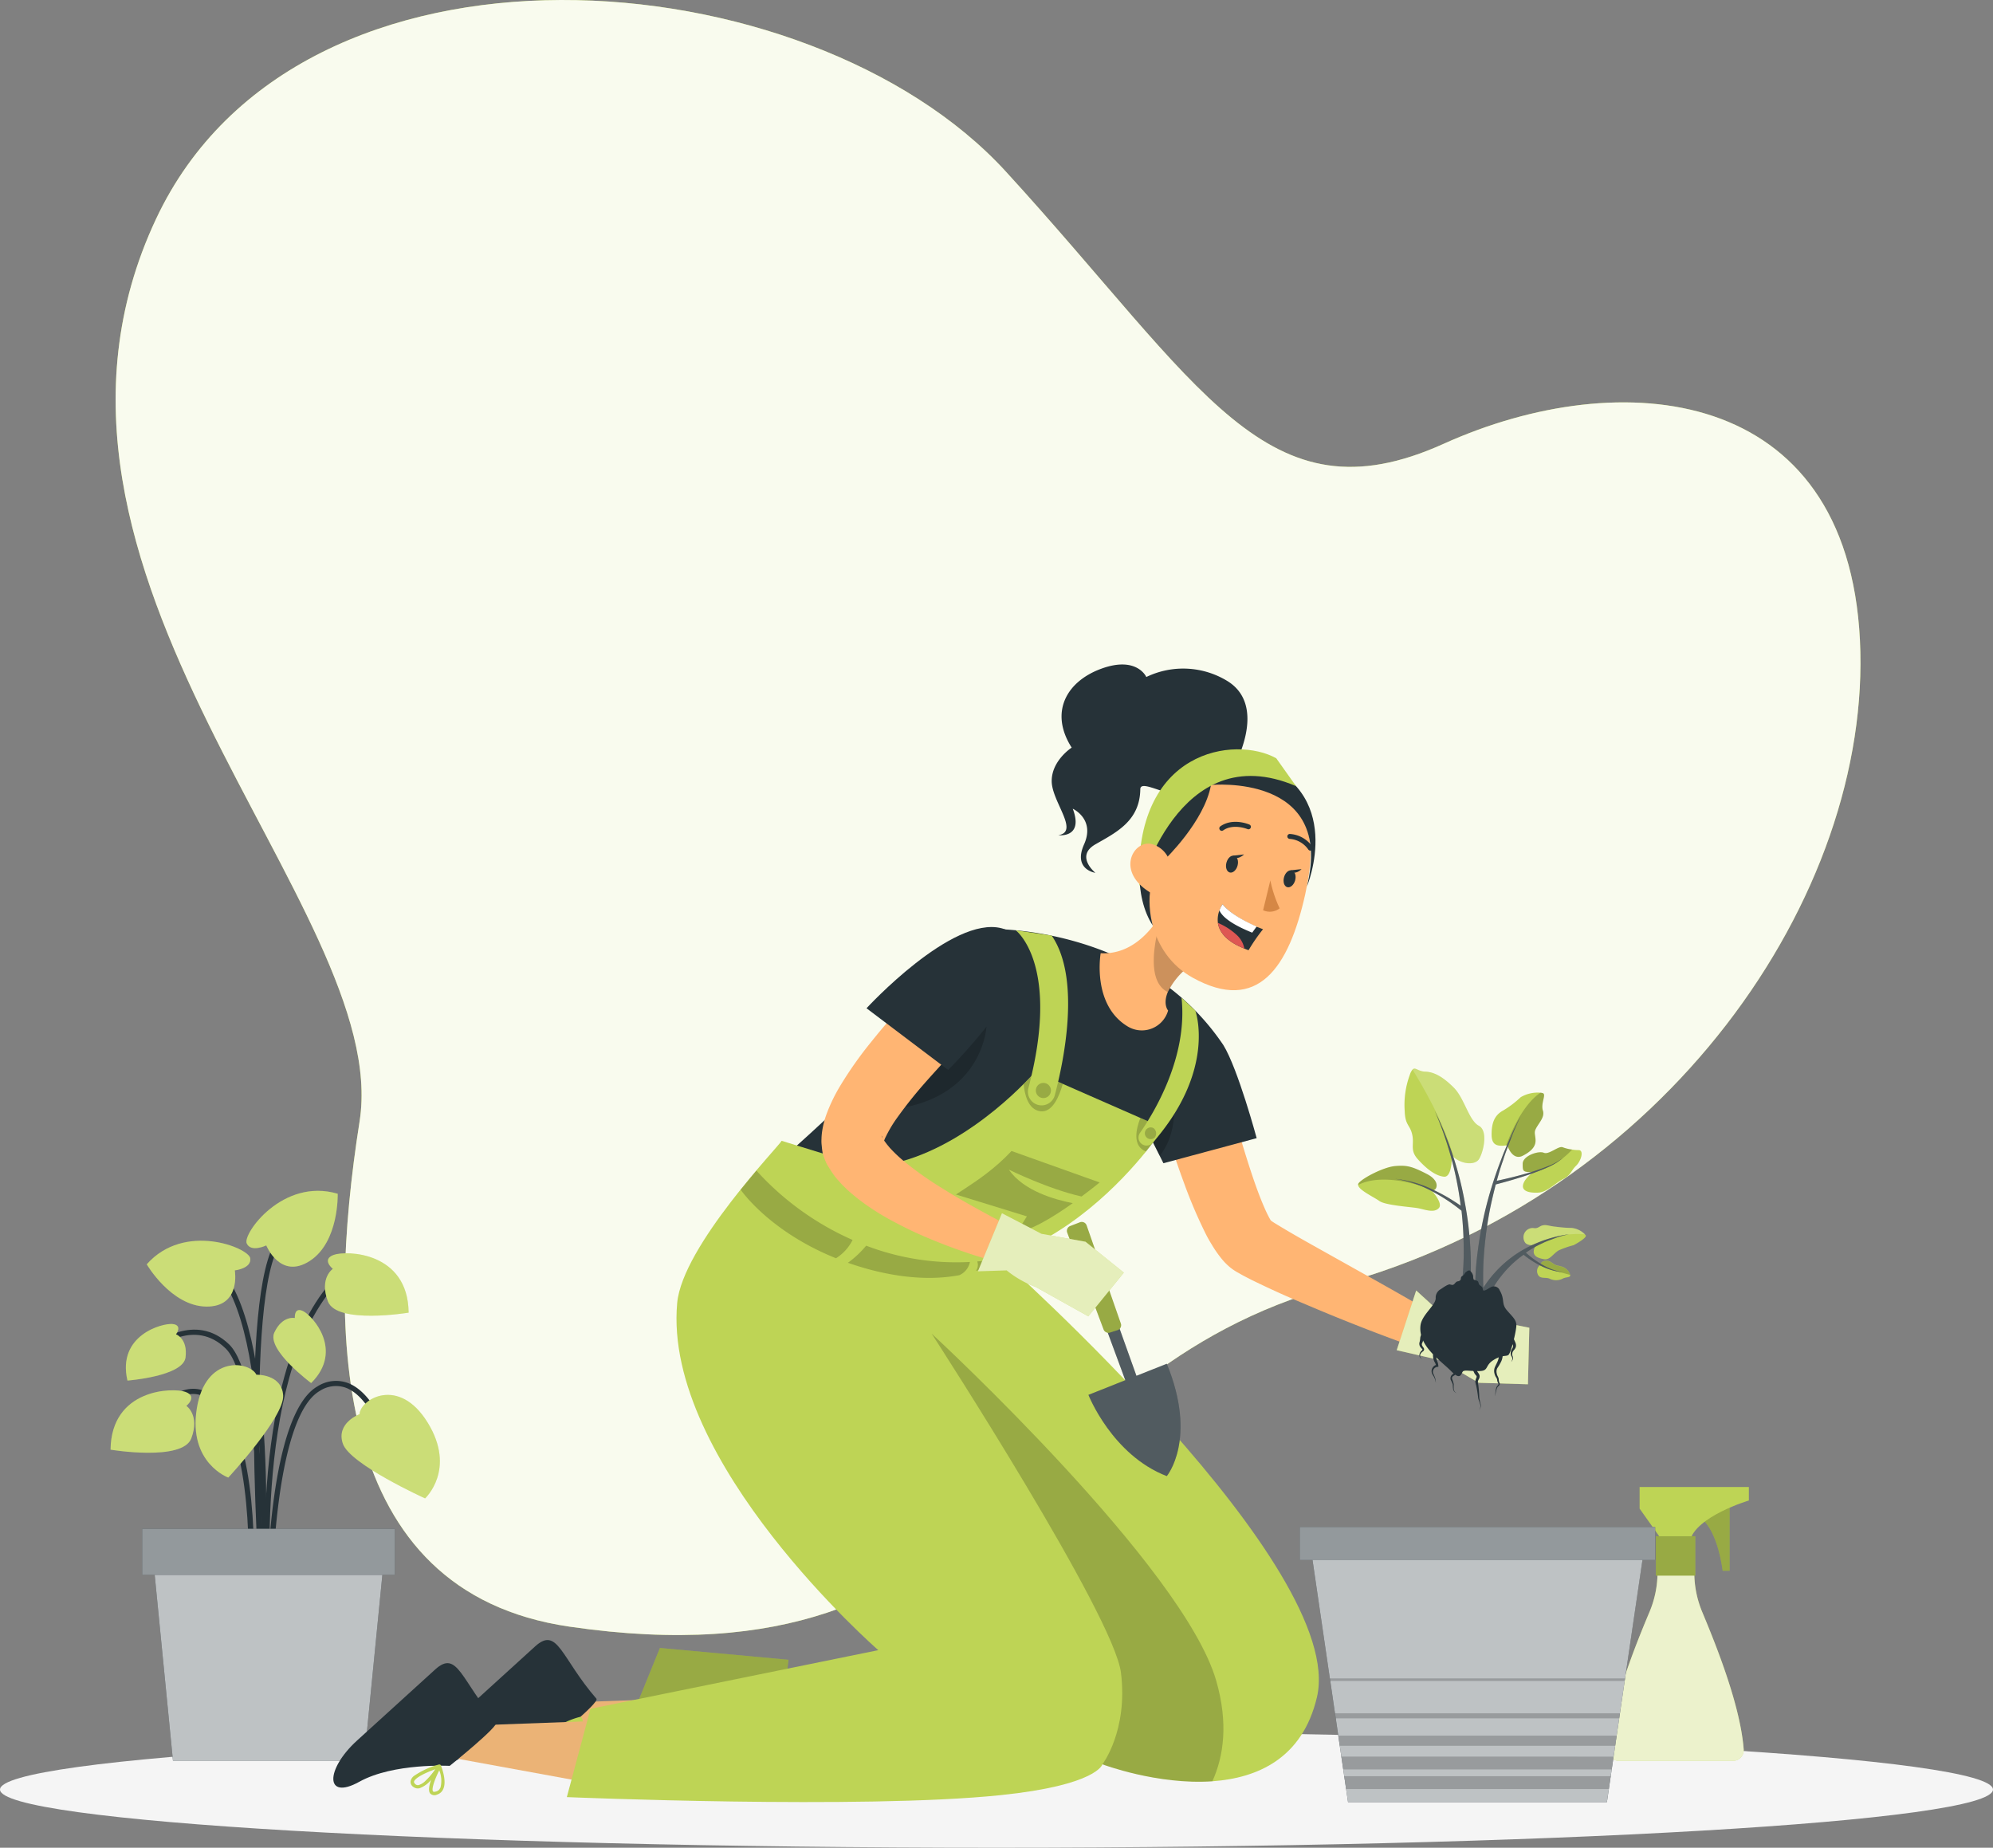 <svg id="Group_1066" data-name="Group 1066" xmlns="http://www.w3.org/2000/svg" xmlns:xlink="http://www.w3.org/1999/xlink" width="727.699" height="674.626" viewBox="0 0 727.699 674.626">
  <rect x="0" y="0" width="727.699" height="674.626" fill="#808080" stroke="none"/>
  <defs>
    <clipPath id="clip-path">
      <rect id="Rectangle_1320" data-name="Rectangle 1320" width="727.699" height="674.626" fill="none"/>
    </clipPath>
    <clipPath id="clip-path-3">
      <rect id="Rectangle_1272" data-name="Rectangle 1272" width="637.098" height="596.969" fill="none"/>
    </clipPath>
    <clipPath id="clip-path-4">
      <rect id="Rectangle_1273" data-name="Rectangle 1273" width="35.904" height="37.785" fill="none"/>
    </clipPath>
    <clipPath id="clip-path-5">
      <rect id="Rectangle_1274" data-name="Rectangle 1274" width="31.981" height="41.031" fill="none"/>
    </clipPath>
    <clipPath id="clip-path-6">
      <rect id="Rectangle_1275" data-name="Rectangle 1275" width="37.826" height="24.041" fill="none"/>
    </clipPath>
    <clipPath id="clip-path-7">
      <rect id="Rectangle_1276" data-name="Rectangle 1276" width="33.347" height="27.702" fill="none"/>
    </clipPath>
    <clipPath id="clip-path-8">
      <rect id="Rectangle_1277" data-name="Rectangle 1277" width="30.554" height="22.805" fill="none"/>
    </clipPath>
    <clipPath id="clip-path-9">
      <rect id="Rectangle_1278" data-name="Rectangle 1278" width="30.554" height="22.804" fill="none"/>
    </clipPath>
    <clipPath id="clip-path-10">
      <rect id="Rectangle_1279" data-name="Rectangle 1279" width="19.142" height="26.651" fill="none"/>
    </clipPath>
    <clipPath id="clip-path-11">
      <rect id="Rectangle_1280" data-name="Rectangle 1280" width="21.905" height="20.671" fill="none"/>
    </clipPath>
    <clipPath id="clip-path-12">
      <rect id="Rectangle_1281" data-name="Rectangle 1281" width="84.784" height="76.358" fill="none"/>
    </clipPath>
    <clipPath id="clip-path-13">
      <rect id="Rectangle_1284" data-name="Rectangle 1284" width="92.234" height="16.852" fill="none"/>
    </clipPath>
    <clipPath id="clip-path-14">
      <rect id="Rectangle_1285" data-name="Rectangle 1285" width="16.06" height="29.481" fill="none"/>
    </clipPath>
    <clipPath id="clip-path-15">
      <rect id="Rectangle_1286" data-name="Rectangle 1286" width="14.243" height="14.343" fill="none"/>
    </clipPath>
    <clipPath id="clip-path-16">
      <rect id="Rectangle_1287" data-name="Rectangle 1287" width="57.266" height="29.717" fill="none"/>
    </clipPath>
    <clipPath id="clip-path-17">
      <rect id="Rectangle_1288" data-name="Rectangle 1288" width="5.517" height="5.517" fill="none"/>
    </clipPath>
    <clipPath id="clip-path-18">
      <rect id="Rectangle_1289" data-name="Rectangle 1289" width="9.895" height="12.254" fill="none"/>
    </clipPath>
    <clipPath id="clip-path-19">
      <rect id="Rectangle_1290" data-name="Rectangle 1290" width="4.121" height="4.279" fill="none"/>
    </clipPath>
    <clipPath id="clip-path-20">
      <rect id="Rectangle_1291" data-name="Rectangle 1291" width="62.115" height="48.003" fill="none"/>
    </clipPath>
    <clipPath id="clip-path-21">
      <rect id="Rectangle_1292" data-name="Rectangle 1292" width="106.541" height="163.62" fill="none"/>
    </clipPath>
    <clipPath id="clip-path-22">
      <rect id="Rectangle_1293" data-name="Rectangle 1293" width="19.653" height="35.43" fill="none"/>
    </clipPath>
    <clipPath id="clip-path-23">
      <rect id="Rectangle_1294" data-name="Rectangle 1294" width="8.933" height="4.485" fill="none"/>
    </clipPath>
    <clipPath id="clip-path-24">
      <rect id="Rectangle_1295" data-name="Rectangle 1295" width="40.872" height="32.014" fill="none"/>
    </clipPath>
    <clipPath id="clip-path-25">
      <rect id="Rectangle_1296" data-name="Rectangle 1296" width="44.55" height="11.764" fill="none"/>
    </clipPath>
    <clipPath id="clip-path-26">
      <rect id="Rectangle_1297" data-name="Rectangle 1297" width="40.076" height="91.521" fill="none"/>
    </clipPath>
    <clipPath id="clip-path-27">
      <rect id="Rectangle_1298" data-name="Rectangle 1298" width="19.798" height="40.472" fill="none"/>
    </clipPath>
    <clipPath id="clip-path-28">
      <rect id="Rectangle_1299" data-name="Rectangle 1299" width="48.416" height="34.248" fill="none"/>
    </clipPath>
    <clipPath id="clip-path-29">
      <rect id="Rectangle_1300" data-name="Rectangle 1300" width="11.072" height="5.117" fill="none"/>
    </clipPath>
    <clipPath id="clip-path-30">
      <rect id="Rectangle_1301" data-name="Rectangle 1301" width="22.521" height="7.337" fill="none"/>
    </clipPath>
    <clipPath id="clip-path-31">
      <rect id="Rectangle_1302" data-name="Rectangle 1302" width="13.872" height="23.42" fill="none"/>
    </clipPath>
    <clipPath id="clip-path-32">
      <rect id="Rectangle_1303" data-name="Rectangle 1303" width="18.053" height="9.334" fill="none"/>
    </clipPath>
    <clipPath id="clip-path-33">
      <rect id="Rectangle_1304" data-name="Rectangle 1304" width="26.223" height="34.533" fill="none"/>
    </clipPath>
    <clipPath id="clip-path-34">
      <rect id="Rectangle_1305" data-name="Rectangle 1305" width="28.625" height="8.957" fill="none"/>
    </clipPath>
    <clipPath id="clip-path-35">
      <rect id="Rectangle_1306" data-name="Rectangle 1306" width="63.447" height="69.659" fill="none"/>
    </clipPath>
    <clipPath id="clip-path-36">
      <rect id="Rectangle_1307" data-name="Rectangle 1307" width="54.683" height="39.461" fill="none"/>
    </clipPath>
    <clipPath id="clip-path-37">
      <rect id="Rectangle_1308" data-name="Rectangle 1308" width="53.276" height="37.644" fill="none"/>
    </clipPath>
    <clipPath id="clip-path-38">
      <rect id="Rectangle_1309" data-name="Rectangle 1309" width="11.646" height="25.653" fill="none"/>
    </clipPath>
    <clipPath id="clip-path-39">
      <rect id="Rectangle_1310" data-name="Rectangle 1310" width="49.529" height="68.889" fill="none"/>
    </clipPath>
    <clipPath id="clip-path-40">
      <rect id="Rectangle_1313" data-name="Rectangle 1313" width="14.393" height="14.393" fill="none"/>
    </clipPath>
    <clipPath id="clip-path-41">
      <rect id="Rectangle_1314" data-name="Rectangle 1314" width="123.31" height="98.07" fill="none"/>
    </clipPath>
    <clipPath id="clip-path-42">
      <rect id="Rectangle_1317" data-name="Rectangle 1317" width="129.784" height="12.048" fill="none"/>
    </clipPath>
    <clipPath id="clip-path-43">
      <rect id="Rectangle_1318" data-name="Rectangle 1318" width="107.791" height="40.403" fill="none"/>
    </clipPath>
  </defs>
  <g id="Group_1065" data-name="Group 1065" clip-path="url(#clip-path)">
    <g id="Group_1064" data-name="Group 1064">
      <g id="Group_1063" data-name="Group 1063" clip-path="url(#clip-path)">
        <path id="Path_5384" data-name="Path 5384" d="M37.252,79.939C89.646-31.624,275.69-15.879,347.487,62.58s95.143,128.714,159.9,99.459,147.349-21.468,152,71.61-71.066,203.14-191.411,235.7-120.4,147.8-279.8,124.549c-86.9-12.686-88.875-106.7-76.6-184.486S-23.512,209.31,37.252,79.939" transform="translate(19.721 0)" fill="#bed455"/>
        <g id="Group_942" data-name="Group 942" transform="translate(42.22)" opacity="0.9" style="isolation: isolate">
          <g id="Group_941" data-name="Group 941">
            <g id="Group_940" data-name="Group 940" clip-path="url(#clip-path-3)">
              <path id="Path_5385" data-name="Path 5385" d="M37.252,79.939C89.646-31.624,275.69-15.879,347.487,62.58s95.143,128.714,159.9,99.459,147.349-21.468,152,71.61-71.066,203.14-191.411,235.7-120.4,147.8-279.8,124.549c-86.9-12.686-88.875-106.7-76.6-184.486S-23.512,209.31,37.252,79.939" transform="translate(-22.498 0)" fill="#fff"/>
            </g>
          </g>
        </g>
        <path id="Path_5386" data-name="Path 5386" d="M363.85,336.858c200.948,0,363.85,9.51,363.85,21.243s-162.9,21.243-363.85,21.243S0,369.833,0,358.1s162.9-21.243,363.85-21.243" transform="translate(0 295.282)" fill="#f5f5f5"/>
        <path id="Path_5387" data-name="Path 5387" d="M70.2,349.338c0-.732-2.44-72.436-14.112-83.77-11.259-11-24.4-.413-24.883,0L30,264.122c.15-.131,14.881-12.141,27.4,0,12.2,11.841,14.581,82.063,14.675,85.047Z" transform="translate(26.297 226.768)" fill="#263238"/>
        <path id="Path_5388" data-name="Path 5388" d="M52.388,371.424c0-.863-7.975-86.116,23.157-121.846l1.426,1.239c-30.626,35.092-22.838,119.538-22.725,120.42Z" transform="translate(45.119 218.775)" fill="#263238"/>
        <path id="Path_5389" data-name="Path 5389" d="M60.057,365.485l-1.877-.131c0-.976,6.1-96.888-16.72-117.887l1.257-1.389c23.495,21.6,17.6,115.41,17.34,119.407" transform="translate(36.343 215.707)" fill="#263238"/>
        <path id="Path_5390" data-name="Path 5390" d="M53.837,345.625H51.96c0-2.646.751-64.817,18.409-74.951a12.521,12.521,0,0,1,11.447-1.107c10.7,4.41,15.988,23.438,16.214,24.245l-1.877.488c0-.188-5.273-18.935-15.106-23.007a10.731,10.731,0,0,0-9.8,1.013c-16.683,9.571-17.415,72.68-17.415,73.318" transform="translate(45.547 235.51)" fill="#263238"/>
        <path id="Path_5391" data-name="Path 5391" d="M68.014,344.318l-1.877-.113c0-.488,2.665-49.11-10.453-66.224-3.171-4.147-6.624-6.118-10.265-5.874-8.595.6-15.782,13.136-15.857,13.3l-1.633-.92c.319-.563,7.769-13.586,17.358-14.262,4.3-.3,8.313,1.877,11.9,6.606,13.53,17.677,10.94,65.455,10.828,67.482" transform="translate(24.483 236.854)" fill="#263238"/>
        <path id="Path_5392" data-name="Path 5392" d="M52.036,376.456c-.357-4.729-8.576-115.785,5.892-135.358l1.5,1.126c-14.056,19.01-5.63,132.937-5.517,134.081Z" transform="translate(43.294 211.341)" fill="#263238"/>
        <path id="Path_5393" data-name="Path 5393" d="M73.031,278.44s-8.67,3.19-6.1,10.753,30.025,19.986,30.025,19.986,11.5-10.546.938-27.68-24.621-8.463-24.865-3.059" transform="translate(58.254 237.897)" fill="#bed455"/>
        <g id="Group_945" data-name="Group 945" transform="translate(124.71 509.29)" opacity="0.2" style="isolation: isolate">
          <g id="Group_944" data-name="Group 944">
            <g id="Group_943" data-name="Group 943" clip-path="url(#clip-path-4)">
              <path id="Path_5394" data-name="Path 5394" d="M73.031,278.44s-8.67,3.19-6.1,10.753,30.025,19.986,30.025,19.986,11.5-10.546.938-27.68-24.621-8.463-24.865-3.059" transform="translate(-66.456 -271.393)" fill="#fff"/>
            </g>
          </g>
        </g>
        <path id="Path_5395" data-name="Path 5395" d="M60.266,269.113s9.233-.375,9.758,7.506S50,306.644,50,306.644s-14.656-5.292-11.5-25.184,19.4-17.246,21.768-12.348" transform="translate(33.357 232.83)" fill="#bed455"/>
        <g id="Group_948" data-name="Group 948" transform="translate(71.41 498.443)" opacity="0.2" style="isolation: isolate">
          <g id="Group_947" data-name="Group 947">
            <g id="Group_946" data-name="Group 946" clip-path="url(#clip-path-5)">
              <path id="Path_5396" data-name="Path 5396" d="M60.266,269.113s9.233-.375,9.758,7.506S50,306.644,50,306.644s-14.656-5.292-11.5-25.184,19.4-17.246,21.768-12.348" transform="translate(-38.053 -265.613)" fill="#fff"/>
            </g>
          </g>
        </g>
        <path id="Path_5397" data-name="Path 5397" d="M60.715,252.226s6.155-.676,5.63-4.429S42.38,234.4,28.55,250.012c0,0,8.857,15.219,21.674,15.425s10.49-13.211,10.49-13.211" transform="translate(25.026 211.604)" fill="#bed455"/>
        <g id="Group_951" data-name="Group 951" transform="translate(53.576 453.002)" opacity="0.2" style="isolation: isolate">
          <g id="Group_950" data-name="Group 950">
            <g id="Group_949" data-name="Group 949" clip-path="url(#clip-path-6)">
              <path id="Path_5398" data-name="Path 5398" d="M60.715,252.226s6.155-.676,5.63-4.429S42.38,234.4,28.55,250.012c0,0,8.857,15.219,21.674,15.425s10.49-13.211,10.49-13.211" transform="translate(-28.55 -241.398)" fill="#fff"/>
            </g>
          </g>
        </g>
        <path id="Path_5399" data-name="Path 5399" d="M55.2,251.618s-5.63,2.7-7.15-.751,13.136-24.058,33.234-18.109c0,0,.544,17.6-10.227,24.546S55.2,251.618,55.2,251.618" transform="translate(42.025 203.092)" fill="#bed455"/>
        <g id="Group_954" data-name="Group 954" transform="translate(89.967 434.779)" opacity="0.2" style="isolation: isolate">
          <g id="Group_953" data-name="Group 953">
            <g id="Group_952" data-name="Group 952" clip-path="url(#clip-path-7)">
              <path id="Path_5400" data-name="Path 5400" d="M55.2,251.618s-5.63,2.7-7.15-.751,13.136-24.058,33.234-18.109c0,0,.544,17.6-10.227,24.546S55.2,251.618,55.2,251.618" transform="translate(-47.942 -231.687)" fill="#fff"/>
            </g>
          </g>
        </g>
        <path id="Path_5401" data-name="Path 5401" d="M49.19,276.187s4.26-3.434-.338-5.1-27.1-1.2-27.342,21.093c0,0,26.272,4.372,29.481-4.128s-1.8-11.86-1.8-11.86" transform="translate(18.855 237.11)" fill="#bed455"/>
        <g id="Group_957" data-name="Group 957" transform="translate(40.365 507.604)" opacity="0.2" style="isolation: isolate">
          <g id="Group_956" data-name="Group 956">
            <g id="Group_955" data-name="Group 955" clip-path="url(#clip-path-8)">
              <path id="Path_5402" data-name="Path 5402" d="M49.19,276.187s4.26-3.434-.338-5.1-27.1-1.2-27.342,21.093c0,0,26.272,4.372,29.481-4.128s-1.8-11.86-1.8-11.86" transform="translate(-21.51 -270.495)" fill="#fff"/>
            </g>
          </g>
        </g>
        <path id="Path_5403" data-name="Path 5403" d="M66.1,249.527s-4.26-3.434.338-5.1,27.117-1.2,27.342,21.093c0,0-26.272,4.372-29.481-4.128s1.8-11.86,1.8-11.86" transform="translate(55.424 213.74)" fill="#bed455"/>
        <g id="Group_960" data-name="Group 960" transform="translate(118.652 457.575)" opacity="0.2" style="isolation: isolate">
          <g id="Group_959" data-name="Group 959">
            <g id="Group_958" data-name="Group 958" clip-path="url(#clip-path-9)">
              <path id="Path_5404" data-name="Path 5404" d="M66.1,249.527s-4.26-3.434.338-5.1,27.117-1.2,27.342,21.093c0,0-26.272,4.372-29.481-4.128s1.8-11.86,1.8-11.86" transform="translate(-63.228 -243.835)" fill="#fff"/>
            </g>
          </g>
        </g>
        <path id="Path_5405" data-name="Path 5405" d="M61.033,257.8s-.375-4.166,3-2.533,15.013,14.3,2.946,26.272c0,0-16.383-12.141-13.436-18.447s7.488-5.292,7.488-5.292" transform="translate(46.626 223.427)" fill="#bed455"/>
        <g id="Group_963" data-name="Group 963" transform="translate(99.817 478.313)" opacity="0.2" style="isolation: isolate">
          <g id="Group_962" data-name="Group 962">
            <g id="Group_961" data-name="Group 961" clip-path="url(#clip-path-10)">
              <path id="Path_5406" data-name="Path 5406" d="M61.033,257.8s-.375-4.166,3-2.533,15.013,14.3,2.946,26.272c0,0-16.383-12.141-13.436-18.447s7.488-5.292,7.488-5.292" transform="translate(-53.191 -254.886)" fill="#fff"/>
            </g>
          </g>
        </g>
        <path id="Path_5407" data-name="Path 5407" d="M42.787,261.374s2.533-3.322-1.182-3.753-20.417,4.035-16.533,20.642c0,0,20.323-1.539,21.205-8.445s-3.49-8.445-3.49-8.445" transform="translate(21.467 225.8)" fill="#bed455"/>
        <g id="Group_966" data-name="Group 966" transform="translate(45.957 483.393)" opacity="0.2" style="isolation: isolate">
          <g id="Group_965" data-name="Group 965">
            <g id="Group_964" data-name="Group 964" clip-path="url(#clip-path-11)">
              <path id="Path_5408" data-name="Path 5408" d="M42.787,261.374s2.533-3.322-1.182-3.753-20.417,4.035-16.533,20.642c0,0,20.323-1.539,21.205-8.445s-3.49-8.445-3.49-8.445" transform="translate(-24.49 -257.593)" fill="#fff"/>
            </g>
          </g>
        </g>
        <path id="Path_5409" data-name="Path 5409" d="M106.919,378.286H37.166L29.66,301.928h84.784Z" transform="translate(25.999 264.663)" fill="#263238"/>
        <g id="Group_969" data-name="Group 969" transform="translate(55.659 566.591)" opacity="0.7" style="isolation: isolate">
          <g id="Group_968" data-name="Group 968">
            <g id="Group_967" data-name="Group 967" clip-path="url(#clip-path-12)">
              <path id="Path_5410" data-name="Path 5410" d="M106.919,378.286H37.166L29.66,301.928h84.784Z" transform="translate(-29.66 -301.928)" fill="#fff"/>
            </g>
          </g>
        </g>
        <rect id="Rectangle_1282" data-name="Rectangle 1282" width="92.234" height="16.852" transform="translate(51.925 558.166)" fill="#263238"/>
        <g id="Group_972" data-name="Group 972" transform="translate(51.925 558.166)" opacity="0.5" style="isolation: isolate">
          <g id="Group_971" data-name="Group 971">
            <g id="Group_970" data-name="Group 970" clip-path="url(#clip-path-13)">
              <rect id="Rectangle_1283" data-name="Rectangle 1283" width="92.234" height="16.852" fill="#fff"/>
            </g>
          </g>
        </g>
        <path id="Path_5411" data-name="Path 5411" d="M248.693,207.938c1.614,5.5,3.171,11.259,4.879,16.889s3.34,11.259,5.085,16.758,3.584,10.959,5.63,15.82c.507,1.2,1.013,2.364,1.52,3.4s1.013,1.97,1.295,2.421.206.319-.131,0c-.976-.676.094,0,.45.3.844.619,2.177,1.37,3.322,2.083,4.86,2.927,10.077,5.855,15.257,8.745l15.651,8.764q15.743,8.726,31.283,18l-5.179,11.259q-17.207-5.892-34-12.667c-5.63-2.233-11.26-4.635-16.8-6.981s-11.128-4.917-16.889-7.732c-1.464-.769-2.815-1.407-4.485-2.4a19.438,19.438,0,0,1-3.322-2.177,22.55,22.55,0,0,1-3.171-3.246A43.127,43.127,0,0,1,245.521,272a46.55,46.55,0,0,1-2.552-4.654,175.972,175.972,0,0,1-7.506-17.734,333.379,333.379,0,0,1-10.9-35.392Z" transform="translate(196.844 182.274)" fill="#ffb573"/>
        <path id="Path_5412" data-name="Path 5412" d="M266.048,237.3l-34.041,9.158-1.351-2.7L219.94,222.433l14.525-8.163,19.441-10.922c5.348,8.726,12.141,33.947,12.141,33.947" transform="translate(192.795 178.25)" fill="#263238"/>
        <g id="Group_975" data-name="Group 975" transform="translate(412.735 392.52)" opacity="0.2" style="isolation: isolate">
          <g id="Group_974" data-name="Group 974">
            <g id="Group_973" data-name="Group 973" clip-path="url(#clip-path-14)">
              <path id="Path_5413" data-name="Path 5413" d="M230.655,238.649,219.94,217.331l14.525-8.163c1.314,5.2,4.016,19.685-3.809,29.481" transform="translate(-219.94 -209.168)"/>
            </g>
          </g>
        </g>
        <path id="Path_5414" data-name="Path 5414" d="M315.468,223.168S286.588,279.09,216.1,294.121l-66.393-25.5s10.772-9.12,24.564-22.219a454.091,454.091,0,0,0,36.762-38.77c7.75-9.383,14.281-18.766,18-26.873,0,0,56.391-2.289,86.435,42.411" transform="translate(131.233 158.431)" fill="#263238"/>
        <path id="Path_5415" data-name="Path 5415" d="M280.876,229.058s-2.214,3.453-6.362,8.576c-9.214,11.391-28,31-53.145,39.108-36.481,11.729-57.179-6.981-57.179-6.981v-26.8c28.562,3.753,55.584-19.835,65.68-30.025,2.684-2.684,4.166-4.41,4.166-4.41l10.077,4.41,28.355,12.442Z" transform="translate(143.925 182.791)" fill="#bed455"/>
        <g id="Group_978" data-name="Group 978" transform="translate(373.777 391.432)" opacity="0.2" style="isolation: isolate">
          <g id="Group_977" data-name="Group 977">
            <g id="Group_976" data-name="Group 976" clip-path="url(#clip-path-15)">
              <path id="Path_5416" data-name="Path 5416" d="M213.423,213c-1.257,4.41-3.753,10.509-8.2,9.89s-5.742-6.23-6.043-9.89c2.684-2.684,4.166-4.41,4.166-4.41Z" transform="translate(-199.18 -208.588)"/>
            </g>
          </g>
        </g>
        <g id="Group_981" data-name="Group 981" transform="translate(344.247 420.237)" opacity="0.2" style="isolation: isolate">
          <g id="Group_980" data-name="Group 980">
            <g id="Group_979" data-name="Group 979" clip-path="url(#clip-path-16)">
              <path id="Path_5417" data-name="Path 5417" d="M207.551,230.75s14.656,7.187,26.554,9.8c3.9-2.89,6.606-5.123,6.606-5.123l-32.183-11.485c-11.635,12.5-25.54,17.358-25.071,20.642s16.983,9.383,26.366,9.064c5.2-.188,14.149-5.742,21.074-10.659-6.362-1.257-17.884-4.372-23.345-12.235" transform="translate(-183.444 -223.938)"/>
            </g>
          </g>
        </g>
        <path id="Path_5418" data-name="Path 5418" d="M197.62,180.988s16.589,12.367,4.635,57.686a4.993,4.993,0,0,0,9.61,2.708c.019-.064.038-.129.054-.193,3.171-11.973,9.683-42.542-1.163-58.268Z" transform="translate(173.229 158.65)" fill="#bed455"/>
        <g id="Group_984" data-name="Group 984" transform="translate(378.215 395.393)" opacity="0.2" style="isolation: isolate">
          <g id="Group_983" data-name="Group 983">
            <g id="Group_982" data-name="Group 982" clip-path="url(#clip-path-17)">
              <path id="Path_5419" data-name="Path 5419" d="M207.053,213.231a2.759,2.759,0,0,1-5.5.454,2.618,2.618,0,0,1,0-.454,2.759,2.759,0,0,1,5.5,0" transform="translate(-201.545 -210.699)"/>
            </g>
          </g>
        </g>
        <g id="Group_987" data-name="Group 987" transform="translate(414.906 408.171)" opacity="0.2" style="isolation: isolate">
          <g id="Group_986" data-name="Group 986">
            <g id="Group_985" data-name="Group 985" clip-path="url(#clip-path-18)">
              <path id="Path_5420" data-name="Path 5420" d="M230.992,221.186s-2.214,3.453-6.362,8.576c-5.142-1.989-3.584-8.351-2.064-12.254Z" transform="translate(-221.097 -217.508)"/>
            </g>
          </g>
        </g>
        <path id="Path_5421" data-name="Path 5421" d="M222.042,243.5c5.1-7.319,17.565-27.717,15.181-49.392l5.048,4.748s7.844,21.524-15.613,48.266a2.938,2.938,0,0,1-4.873-3.164,2.888,2.888,0,0,1,.257-.458" transform="translate(194.183 170.151)" fill="#bed455"/>
        <g id="Group_990" data-name="Group 990" transform="translate(418.015 411.631)" opacity="0.2" style="isolation: isolate">
          <g id="Group_989" data-name="Group 989">
            <g id="Group_988" data-name="Group 988" clip-path="url(#clip-path-19)">
              <path id="Path_5422" data-name="Path 5422" d="M226.368,223.041a2.139,2.139,0,1,1-.394-3.4,2.458,2.458,0,0,1,.394,3.4" transform="translate(-222.754 -219.352)"/>
            </g>
          </g>
        </g>
        <path id="Path_5423" data-name="Path 5423" d="M118.168,332.443l73.355-2.665-13.342,26.929L104.45,343.233Z" transform="translate(91.559 289.076)" fill="#ebb376"/>
        <path id="Path_5424" data-name="Path 5424" d="M143.869,340.517c1.257,1.445-17.058,16.064-17.058,16.064s-20.473-1.145-33.028,5.817-12.4-4.485-.863-15.013l28.58-25.991c8.219-7.431,9.439,4.222,22.369,19.122" transform="translate(73.908 279.707)" fill="#263238"/>
        <path id="Path_5425" data-name="Path 5425" d="M117.6,334.065a.536.536,0,0,1,.244,0,.32.32,0,0,1,.188,0,.352.352,0,0,1,.169.094.529.529,0,0,1,.15.206c.113.263,2.308,5.63.844,8.689a3.526,3.526,0,0,1-2.289,1.97,2.14,2.14,0,0,1-2.458-.413c-.769-.957-.375-3,.357-5.029a9.652,9.652,0,0,1-4.26,3.115,2.57,2.57,0,0,1-1.989-.338,2.234,2.234,0,0,1-1.257-2.233,3.14,3.14,0,0,1,1.145-1.877,29.4,29.4,0,0,1,9.158-4.185m-1.314,1.726c-3.528,1.239-7.506,3.171-7.769,4.579,0,.131,0,.488.713,1.013a1.217,1.217,0,0,0,1.032.15,5.625,5.625,0,0,0,2.383-1.464,28.553,28.553,0,0,0,3.641-4.354Zm1.877,6.793c.844-1.877.113-4.729-.413-6.418-1.689,3.3-2.927,6.906-2.271,7.713.206.263.807.131,1.145,0a2.47,2.47,0,0,0,.976-.525,2.527,2.527,0,0,0,.488-.769Z" transform="translate(94.043 292.821)" fill="#bed455"/>
        <path id="Path_5426" data-name="Path 5426" d="M120.33,357.841l15.144-37.213,46.971,4.316-5.5,43.687Z" transform="translate(105.479 281.055)" fill="#bed455"/>
        <g id="Group_993" data-name="Group 993" transform="translate(225.809 601.683)" opacity="0.2" style="isolation: isolate">
          <g id="Group_992" data-name="Group 992">
            <g id="Group_991" data-name="Group 991" clip-path="url(#clip-path-20)">
              <path id="Path_5427" data-name="Path 5427" d="M120.33,357.841l15.144-37.213,46.971,4.316-5.5,43.687Z" transform="translate(-120.33 -320.628)"/>
            </g>
          </g>
        </g>
        <path id="Path_5428" data-name="Path 5428" d="M98.689,336.952l73.374-2.684-13.342,26.948L84.99,347.742Z" transform="translate(74.5 293.012)" fill="#ebb376"/>
        <path id="Path_5429" data-name="Path 5429" d="M124.409,345.02c1.257,1.426-17.058,16.064-17.058,16.064s-20.473-1.145-33.028,5.817-12.4-4.485-.863-15.013L102.04,325.9c8.219-7.45,9.439,4.222,22.369,19.122" transform="translate(56.85 283.649)" fill="#263238"/>
        <path id="Path_5430" data-name="Path 5430" d="M90.216,343.312h.244a.524.524,0,0,1,.188,0,.444.444,0,0,1,.15.113.529.529,0,0,1,.15.206c.113.281,2.308,5.63.844,8.689a3.622,3.622,0,0,1-2.289,1.989,2.14,2.14,0,0,1-2.458-.432c-.769-.957-.375-2.984.357-5.01a9.585,9.585,0,0,1-4.26,3.1,2.5,2.5,0,0,1-1.989-.319,2.234,2.234,0,0,1-1.257-2.233,3.226,3.226,0,0,1,1.145-1.877,29.566,29.566,0,0,1,9.176-4.222M88.9,345.038c-3.528,1.239-7.506,3.171-7.769,4.579,0,.131,0,.507.713,1.032a1.333,1.333,0,0,0,1.051.15,5.974,5.974,0,0,0,2.383-1.482,26.561,26.561,0,0,0,3.622-4.279m1.877,6.812a10.155,10.155,0,0,0-.413-6.418c-1.67,3.3-2.927,6.887-2.271,7.713.206.244.807.113,1.145,0a2.484,2.484,0,0,0,.976-.544,2.611,2.611,0,0,0,.488-.751Z" transform="translate(70.025 300.932)" fill="#bed455"/>
        <path id="Path_5431" data-name="Path 5431" d="M384.158,425.154c-5.292,22.35-21.712,29.462-38.17,30.644-20.061,1.389-40.14-6.193-40.14-6.193s-1.877,7.619-37.231,11.26c-50.386,5.236-158.327.713-158.327.713l8.632-32.24,105.088-21.412s-78.7-68.589-73.43-126.725c1.877-20.849,37.532-57.667,38.132-59.244l89.55,27.586L268.6,264.969s126.875,112.707,115.56,160.185" transform="translate(96.678 194.563)" fill="#bed455"/>
        <g id="Group_996" data-name="Group 996" transform="translate(340.167 486.912)" opacity="0.2" style="isolation: isolate">
          <g id="Group_995" data-name="Group 995">
            <g id="Group_994" data-name="Group 994" clip-path="url(#clip-path-21)">
              <path id="Path_5432" data-name="Path 5432" d="M283.769,422.918c-20.061,1.389-40.14-6.193-40.14-6.193s9.383-12.254,6.774-33.4c-2.5-20.83-67.257-120.945-69.133-123.854,2.8,2.59,91.952,85.328,103.887,126.669,4.541,15.688,2.7,27.792-1.389,36.781" transform="translate(-181.27 -259.468)"/>
            </g>
          </g>
        </g>
        <path id="Path_5433" data-name="Path 5433" d="M238.843,209.594c-1.877,4.523.113,6.737.113,6.737a9.968,9.968,0,0,1-14.6,5.911c-13.38-7.9-10.021-26.835-10.021-26.835,12.085.657,19.573-9.552,23.082-16.045a38.022,38.022,0,0,0,2.421-5.254l13.53,20.811a73.007,73.007,0,0,0-8.107,6.38,26.289,26.289,0,0,0-6.418,8.294" transform="translate(187.553 152.619)" fill="#ffb573"/>
        <g id="Group_999" data-name="Group 999" transform="translate(421.267 326.784)" opacity="0.2" style="isolation: isolate">
          <g id="Group_998" data-name="Group 998">
            <g id="Group_997" data-name="Group 997" clip-path="url(#clip-path-22)">
              <path id="Path_5434" data-name="Path 5434" d="M244.141,194.893a73.007,73.007,0,0,0-8.107,6.38,26.289,26.289,0,0,0-6.418,8.294c-10.64-5.2-1.426-30.025-1.426-30.025v-.15a38.023,38.023,0,0,0,2.421-5.254Z" transform="translate(-224.487 -174.138)"/>
            </g>
          </g>
        </g>
        <path id="Path_5435" data-name="Path 5435" d="M270.8,167.255s13.136-22.519-1.97-31.9a30.943,30.943,0,0,0-29.65-1.5s-3.378-7.713-16.251-3.1-19.254,15.932-11,28.881c0,0-7.3,4.673-7.3,12.2s10.321,18.484,2.421,19.779c0,0,9.383,1.2,5.273-9.664,0,0,8.257,3.753,4.128,13s4.129,10.4,4.129,10.4-7.506-6.08,0-10.4,16.232-8.463,16.4-20.117c0-3.753,9.927,2.8,14.75,1.651a59.588,59.588,0,0,0,19.066-9.233" transform="translate(179.374 113.327)" fill="#263238"/>
        <path id="Path_5436" data-name="Path 5436" d="M261.784,152.995c20.342,6.061,23.645,18.916,18.9,40.328-5.949,26.779-17.321,43.668-41.1,30.476-32.221-17.9-11.578-80.881,22.2-70.8" transform="translate(195.894 133.161)" fill="#ffb573"/>
        <path id="Path_5437" data-name="Path 5437" d="M248.406,171.288a45.406,45.406,0,0,0,3.4,10.209,5.853,5.853,0,0,1-6.043.694Z" transform="translate(215.428 150.147)" fill="#d58745"/>
        <path id="Path_5438" data-name="Path 5438" d="M242.761,170.125c-.45,1.689-1.745,2.8-2.852,2.5s-1.67-1.877-1.2-3.6,1.726-2.8,2.852-2.5,1.67,1.914,1.2,3.6" transform="translate(209.1 145.925)" fill="#263238"/>
        <path id="Path_5439" data-name="Path 5439" d="M239.89,166.688l4.053-.45s-2.665,2.59-4.053.45" transform="translate(210.282 145.721)" fill="#263238"/>
        <path id="Path_5440" data-name="Path 5440" d="M253.977,172.987c-.469,1.67-1.745,2.8-2.871,2.5s-1.651-1.877-1.2-3.6,1.745-2.815,2.871-2.5,1.651,1.914,1.2,3.6" transform="translate(218.92 148.43)" fill="#263238"/>
        <path id="Path_5441" data-name="Path 5441" d="M251.09,169.53l4.053-.432s-2.552,2.59-4.053.432" transform="translate(220.1 148.228)" fill="#263238"/>
        <path id="Path_5442" data-name="Path 5442" d="M238.138,163.183a.865.865,0,0,1-.732-.394.9.9,0,0,1,.221-1.255l0,0c4.56-3.19,10.359-.751,10.6-.638a.881.881,0,0,1,.482,1.15l-.013.032a.881.881,0,0,1-1.15.482l-.032-.013s-5.123-2.139-8.857.469a.926.926,0,0,1-.525.169" transform="translate(207.962 140.162)" fill="#263238"/>
        <path id="Path_5443" data-name="Path 5443" d="M258.887,168.338a.921.921,0,0,1-.713-.338,9.067,9.067,0,0,0-6.774-3.941.92.92,0,0,1-.92-.882.9.9,0,0,1,.863-.92,10.751,10.751,0,0,1,8.257,4.616.92.92,0,0,1-.15,1.276.882.882,0,0,1-.563.188" transform="translate(219.565 142.232)" fill="#263238"/>
        <path id="Path_5444" data-name="Path 5444" d="M230.961,185.066s14.506-13.887,16.889-27.229c0,0,45.244-4.466,35.036,37.062,0,0,14.787-35.167-19.967-46.408s-49.861,40.009-36.331,60.632c.019,0-4.616-15.35,4.372-24.058" transform="translate(194.309 128.769)" fill="#263238"/>
        <path id="Path_5445" data-name="Path 5445" d="M253.481,185.039a66.181,66.181,0,0,0-5.292,7.675c-.507-.188-1.013-.375-1.52-.6-6.925-2.759-9.214-6.324-9.664-9.383a9.26,9.26,0,0,1,.544-4.5,9.563,9.563,0,0,1,1.182-2.289c2.8,3.641,9.045,6.718,12.46,8.219,1.37.544,2.289.882,2.289.882" transform="translate(207.688 154.223)" fill="#263238"/>
        <path id="Path_5446" data-name="Path 5446" d="M250.865,184.064l-1.633,2.233c-6.493-2.627-10.734-5.348-11.973-8.126a9.5,9.5,0,0,1,1.182-2.233c2.759,3.547,9.008,6.624,12.423,8.126" transform="translate(207.977 154.223)" fill="#fff"/>
        <path id="Path_5447" data-name="Path 5447" d="M246.634,188.941c-6.925-2.759-9.214-6.324-9.664-9.383a23.7,23.7,0,0,1,7.075,4.6,9.085,9.085,0,0,1,2.59,4.785" transform="translate(207.723 157.397)" fill="#de5753"/>
        <path id="Path_5448" data-name="Path 5448" d="M221.734,195.518c.131,2.477,13.7-54.89,57.217-36.293l-7.225-10.171c-14.881-8.313-52.45-3.434-49.992,46.464" transform="translate(194.266 127.794)" fill="#bed455"/>
        <path id="Path_5449" data-name="Path 5449" d="M234.521,175.231a9.382,9.382,0,0,0-7.169-11.016c-6.512-1.182-13.38,10.865,1.389,18.653,2.1,1.107,4.035-.713,5.78-7.638" transform="translate(192.794 143.877)" fill="#ffb573"/>
        <g id="Group_1002" data-name="Group 1002" transform="translate(356.343 459.533)" opacity="0.2" style="isolation: isolate">
          <g id="Group_1001" data-name="Group 1001">
            <g id="Group_1000" data-name="Group 1000" clip-path="url(#clip-path-23)">
              <path id="Path_5450" data-name="Path 5450" d="M189.89,249.363a28.485,28.485,0,0,0,8.932-4.485c-2.871.488-5.63.807-8.445,1.032a3.75,3.75,0,0,1-.488,3.453" transform="translate(-189.89 -244.878)"/>
            </g>
          </g>
        </g>
        <g id="Group_1005" data-name="Group 1005" transform="translate(270.434 427.387)" opacity="0.2" style="isolation: isolate">
          <g id="Group_1004" data-name="Group 1004">
            <g id="Group_1003" data-name="Group 1003" clip-path="url(#clip-path-24)">
              <path id="Path_5451" data-name="Path 5451" d="M184.982,253.082a103.914,103.914,0,0,1-35.13-25.334l-5.742,6.981s10.3,15.182,34.811,25.034a16.748,16.748,0,0,0,6.061-6.681" transform="translate(-144.11 -227.748)"/>
            </g>
          </g>
        </g>
        <g id="Group_1008" data-name="Group 1008" transform="translate(309.598 454.804)" opacity="0.2" style="isolation: isolate">
          <g id="Group_1007" data-name="Group 1007">
            <g id="Group_1006" data-name="Group 1006" clip-path="url(#clip-path-25)">
              <path id="Path_5452" data-name="Path 5452" d="M209.53,248.307a92.211,92.211,0,0,1-37.888-5.949,35.649,35.649,0,0,1-6.662,6.249c2.4.844,4.917,1.633,7.506,2.346,14.412,3.885,25.371,3.659,33.178,2.177a6.68,6.68,0,0,0,3.866-4.823" transform="translate(-164.98 -242.358)"/>
            </g>
          </g>
        </g>
        <path id="Path_5453" data-name="Path 5453" d="M243.394,288.935l-11.072,4.391-19.629-54.909-4.354,2.59,19.91,53.933L214.8,300.289s8.576,21.937,28.6,29.65c0,0,11.3-13.474,0-41" transform="translate(182.626 208.992)" fill="#263238"/>
        <g id="Group_1011" data-name="Group 1011" transform="translate(390.966 447.41)" opacity="0.2" style="isolation: isolate">
          <g id="Group_1010" data-name="Group 1010">
            <g id="Group_1009" data-name="Group 1009" clip-path="url(#clip-path-26)">
              <path id="Path_5454" data-name="Path 5454" d="M243.394,288.935l-11.072,4.391-19.629-54.909-4.354,2.59,19.91,53.933L214.8,300.289s8.576,21.937,28.6,29.65c0,0,11.3-13.474,0-41" transform="translate(-208.34 -238.418)" fill="#fff"/>
            </g>
          </g>
        </g>
        <path id="Path_5455" data-name="Path 5455" d="M208.8,239.236l3.547-1.37a1.876,1.876,0,0,1,2.423,1.083l.017.043,12.5,35.843a1.875,1.875,0,0,1-1.158,2.387l-.043.015-2.759.882a1.878,1.878,0,0,1-2.346-1.126l-13.267-35.336a1.876,1.876,0,0,1,1.088-2.421" transform="translate(181.964 208.399)" fill="#bed455"/>
        <g id="Group_1014" data-name="Group 1014" transform="translate(389.549 446.141)" opacity="0.2" style="isolation: isolate">
          <g id="Group_1013" data-name="Group 1013">
            <g id="Group_1012" data-name="Group 1012" clip-path="url(#clip-path-27)">
              <path id="Path_5456" data-name="Path 5456" d="M208.8,239.236l3.547-1.37a1.876,1.876,0,0,1,2.423,1.083l.017.043,12.5,35.843a1.875,1.875,0,0,1-1.158,2.387l-.043.015-2.759.882a1.878,1.878,0,0,1-2.346-1.126l-13.267-35.336a1.876,1.876,0,0,1,1.088-2.421" transform="translate(-207.585 -237.742)"/>
            </g>
          </g>
        </g>
        <path id="Path_5457" data-name="Path 5457" d="M298.614,260.423a37.836,37.836,0,0,0-12.01-2.289l-7.732-7.056-7.112,21.806,15.838,3.641,14.131,8.257,17.94.544.507-20.642Z" transform="translate(238.219 220.089)" fill="#bed455"/>
        <g id="Group_1017" data-name="Group 1017" transform="translate(509.979 471.167)" opacity="0.6" style="isolation: isolate">
          <g id="Group_1016" data-name="Group 1016">
            <g id="Group_1015" data-name="Group 1015" clip-path="url(#clip-path-28)">
              <path id="Path_5458" data-name="Path 5458" d="M298.614,260.423a37.836,37.836,0,0,0-12.01-2.289l-7.732-7.056-7.112,21.806,15.838,3.641,14.131,8.257,17.94.544.507-20.642Z" transform="translate(-271.76 -251.078)" fill="#fff"/>
            </g>
          </g>
        </g>
        <path id="Path_5459" data-name="Path 5459" d="M308.415,251.844a5.326,5.326,0,0,1-4.766,0c-1.633-.657-3.753.319-4.429-1.877a2.742,2.742,0,0,1,.863-3.021l.282-.225s0-1.182,1.651-1.407,2.4.769,3.565,1.407,3.622.3,5.1,2.683a3.746,3.746,0,0,1,.469.995c.244,1.182-1.464.732-2.74,1.445" transform="translate(262.158 215.008)" fill="#bed455"/>
        <g id="Group_1020" data-name="Group 1020" transform="translate(562.242 460.345)" opacity="0.2" style="isolation: isolate">
          <g id="Group_1019" data-name="Group 1019">
            <g id="Group_1018" data-name="Group 1018" clip-path="url(#clip-path-29)">
              <path id="Path_5460" data-name="Path 5460" d="M310.682,250.429a109.572,109.572,0,0,1-10.7-3.284l-.375-.169.282-.225s0-1.182,1.651-1.407,2.4.769,3.565,1.407,3.622.3,5.1,2.684a3.746,3.746,0,0,1,.469.995" transform="translate(-299.61 -245.311)"/>
            </g>
          </g>
        </g>
        <path id="Path_5461" data-name="Path 5461" d="M314.7,245.7a34.809,34.809,0,0,0-5.4,1.877c-2.027,1.182-3.265,3.659-5.4,3.228s-5.142-1.126-3-5.1v-.15c0-.056-2.477.619-3.753-.676a3.378,3.378,0,0,1,1.088-5.067c2.027-.957,2.121.338,4.072-.863s3.228-.206,5.93,0a48.692,48.692,0,0,0,5.817.45,7.859,7.859,0,0,1,4.785,2.346,1.339,1.339,0,0,1,.281.3c.713.788-3.228,3.04-4.41,3.659" transform="translate(259.834 208.939)" fill="#bed455"/>
        <g id="Group_1023" data-name="Group 1023" transform="translate(556.253 447.297)" opacity="0.2" style="isolation: isolate">
          <g id="Group_1022" data-name="Group 1022">
            <g id="Group_1021" data-name="Group 1021" clip-path="url(#clip-path-30)">
              <path id="Path_5462" data-name="Path 5462" d="M318.94,241.736a30.705,30.705,0,0,0-18.053,3.96v-.15c0-.056-2.477.619-3.753-.676a3.377,3.377,0,0,1,.584-4.74,3.508,3.508,0,0,1,.5-.327c2.027-.957,2.121.338,4.072-.863s3.228-.206,5.93,0a48.692,48.692,0,0,0,5.817.45,7.862,7.862,0,0,1,4.9,2.346" transform="translate(-296.419 -238.358)" fill="#fff"/>
            </g>
          </g>
        </g>
        <path id="Path_5463" data-name="Path 5463" d="M306.171,226.242c-.957,2.327,2.721,5.63-4.56,9.383-3.866,1.97-5.63-3.753-5.63-3.753h-.469c-3.509.432-5.292-.263-5.292-4.016s.807-6.906,4.2-8.726a36.193,36.193,0,0,0,6.437-4.879,12.27,12.27,0,0,1,7.206-1.633,4.161,4.161,0,0,1,.882.169c1.314.488-.844,3.753,0,6.343s-1.82,4.767-2.777,7.112" transform="translate(254.4 186.339)" fill="#bed455"/>
        <g id="Group_1026" data-name="Group 1026" transform="translate(549.912 398.957)" opacity="0.2" style="isolation: isolate">
          <g id="Group_1025" data-name="Group 1025">
            <g id="Group_1024" data-name="Group 1024" clip-path="url(#clip-path-31)">
              <path id="Path_5464" data-name="Path 5464" d="M303.7,226.222c-.957,2.327,2.721,5.63-4.56,9.383-3.866,1.97-5.63-3.753-5.63-3.753h-.469c1.651-4.447,6.024-14.862,12.554-19.254a4.161,4.161,0,0,1,.882.169c1.314.488-.844,3.753,0,6.343s-1.82,4.767-2.777,7.112" transform="translate(-293.04 -212.598)"/>
            </g>
          </g>
        </g>
        <path id="Path_5465" data-name="Path 5465" d="M315.749,230.012c-1.783,1.708-1.877,3.453-4.691,4.842s-5.817,4.785-9.064,4.954-5.874-.488-5.63-2.59,2.852-4.166,3.509-4.71l.15-.113c-3.622-.188-3.753-.131-3.753-3.1s5.874-4.86,7.713-4.035,5.386-2.59,6.849-2.027a14.617,14.617,0,0,0,3.4.844,15.4,15.4,0,0,0,2.44.206c2.139,0,.863,4.072-.92,5.724" transform="translate(259.704 195.63)" fill="#bed455"/>
        <g id="Group_1029" data-name="Group 1029" transform="translate(555.974 418.803)" opacity="0.2" style="isolation: isolate">
          <g id="Group_1028" data-name="Group 1028">
            <g id="Group_1027" data-name="Group 1027" clip-path="url(#clip-path-32)">
              <path id="Path_5466" data-name="Path 5466" d="M314.323,224.082a27.989,27.989,0,0,1-14.45,8.426l.15-.113c-3.622-.188-3.753-.131-3.753-3.1s5.874-4.86,7.713-4.035,5.386-2.59,6.849-2.027a14.7,14.7,0,0,0,3.49.844" transform="translate(-296.27 -223.174)"/>
            </g>
          </g>
        </g>
        <path id="Path_5467" data-name="Path 5467" d="M300.406,241.063c-1.445,2.083-6.061,1.877-9.158-.844l-.694-.694s.263,8.163-2.871,7.844-6.4-2.909-9.477-6.305-1.295-5.329-2.1-9.026-2.59-3.265-2.759-8.726a31.654,31.654,0,0,1,1.877-13.136,5.424,5.424,0,0,1,.957-1.877c1.013-1.145,1.97.619,4.6.713,3.4.113,6.624,1.97,10.509,5.855s5.48,11.973,9.12,13.905,1.539,10.021,0,12.292" transform="translate(239.542 182.252)" fill="#bed455"/>
        <g id="Group_1032" data-name="Group 1032" transform="translate(515.777 390.184)" opacity="0.2" style="isolation: isolate">
          <g id="Group_1031" data-name="Group 1031">
            <g id="Group_1030" data-name="Group 1030" clip-path="url(#clip-path-33)">
              <path id="Path_5468" data-name="Path 5468" d="M299.02,241.054c-1.445,2.083-6.061,1.877-9.158-.844-3.472-12.8-12.123-27.267-15.013-31.9,1.013-1.145,1.97.619,4.6.713,3.4.113,6.624,1.97,10.509,5.855s5.48,11.973,9.12,13.905,1.482,10-.056,12.273" transform="translate(-274.85 -207.923)" fill="#fff"/>
            </g>
          </g>
        </g>
        <path id="Path_5469" data-name="Path 5469" d="M293.7,242.3c-1.783,1.877-5.179.45-7.6,0s-11.8-1.013-14.056-2.608-7.638-4.035-7.807-5.911a.906.906,0,0,1,.206-.638c1.445-1.877,9.214-5.911,13.361-6.23s5.874,0,11.541,2.909c4.954,2.552,3.753,5.78,2.289,5.949a1.025,1.025,0,0,1-.619,0s4.466,4.729,2.683,6.53" transform="translate(231.626 198.821)" fill="#bed455"/>
        <g id="Group_1035" data-name="Group 1035" transform="translate(495.959 425.636)" opacity="0.2" style="isolation: isolate">
          <g id="Group_1034" data-name="Group 1034">
            <g id="Group_1033" data-name="Group 1033" clip-path="url(#clip-path-34)">
              <path id="Path_5470" data-name="Path 5470" d="M291.689,235.772c-15.613-6.005-23.964-3.753-27.4-1.989a.906.906,0,0,1,.206-.638c1.445-1.877,9.214-5.911,13.361-6.23s5.874,0,11.541,2.909c4.86,2.552,3.7,5.78,2.289,5.949" transform="translate(-264.289 -226.815)"/>
            </g>
          </g>
        </g>
        <path id="Path_5471" data-name="Path 5471" d="M296.841,249.352a122.809,122.809,0,0,0-4.354-17.021,129.041,129.041,0,0,0-6.587-16.214,131.681,131.681,0,0,1,5.817,16.458,122.606,122.606,0,0,1,3.509,17.021,8.23,8.23,0,0,0,.15,1.164c-1.407-.976-2.834-1.877-4.3-2.777a69.714,69.714,0,0,0-6.212-3.246,40.342,40.342,0,0,0-13.4-3.753,40.112,40.112,0,0,1,13.136,4.354,66.92,66.92,0,0,1,11.072,7.262,133.772,133.772,0,0,1,.807,14.243,99.392,99.392,0,0,1-1.332,17.114l3.228.582a100.742,100.742,0,0,0,.544-17.752,124,124,0,0,0-2.083-17.433" transform="translate(237.965 189.444)" fill="#263238"/>
        <path id="Path_5472" data-name="Path 5472" d="M305.528,267.079a37.41,37.41,0,0,1,6.155-3.49c1.5-.769,3.115-1.257,4.691-1.877s3.265-.938,4.9-1.407c-1.67.338-3.359.582-5.01,1.013a46.389,46.389,0,0,0-14.112,6.174,41.874,41.874,0,0,0-7.882,6.812,39.586,39.586,0,0,0-4.279,5.63,109.524,109.524,0,0,1,.263-12.629,137.031,137.031,0,0,1,2.4-17.208c.582-2.646,1.2-5.292,1.877-7.919q6.381-1.633,12.592-3.753c2.139-.751,4.241-1.576,6.305-2.5a22.123,22.123,0,0,0,5.761-3.528,21.952,21.952,0,0,1-5.892,3.228c-2.083.826-4.222,1.539-6.362,2.2-3.96,1.163-7.994,2.158-12.029,3.021.694-2.533,1.426-5.067,2.308-7.506.844-2.8,1.97-5.48,2.984-8.219s2.289-5.367,3.434-8.051c-1.257,2.627-2.627,5.217-3.753,7.9s-2.383,5.329-3.359,8.088a148.883,148.883,0,0,0-5.386,16.758,138.017,138.017,0,0,0-3.246,17.34,98.228,98.228,0,0,0-.732,17.79l3.246-.375v-.638l1.032.375a33.991,33.991,0,0,1,4.842-8.37,39.38,39.38,0,0,1,6.981-7.056l1.445-1.051a33.521,33.521,0,0,0,6.474,4.128,22.1,22.1,0,0,0,7.957,2.289,21.833,21.833,0,0,1-7.675-2.815,33.526,33.526,0,0,1-5.93-4.354" transform="translate(251.609 190.277)" fill="#263238"/>
        <g id="Group_1038" data-name="Group 1038" transform="translate(509.435 405.562)" opacity="0.2">
          <g id="Group_1037" data-name="Group 1037">
            <g id="Group_1036" data-name="Group 1036" clip-path="url(#clip-path-35)">
              <path id="Path_5473" data-name="Path 5473" d="M296.841,249.352a122.809,122.809,0,0,0-4.354-17.021,129.041,129.041,0,0,0-6.587-16.214,131.681,131.681,0,0,1,5.817,16.458,122.606,122.606,0,0,1,3.509,17.021,8.23,8.23,0,0,0,.15,1.164c-1.407-.976-2.834-1.877-4.3-2.777a69.714,69.714,0,0,0-6.212-3.246,40.342,40.342,0,0,0-13.4-3.753,40.112,40.112,0,0,1,13.136,4.354,66.92,66.92,0,0,1,11.072,7.262,133.772,133.772,0,0,1,.807,14.243,99.392,99.392,0,0,1-1.332,17.114l3.228.582a100.742,100.742,0,0,0,.544-17.752,124,124,0,0,0-2.083-17.433" transform="translate(-271.47 -216.118)" fill="#fff"/>
              <path id="Path_5474" data-name="Path 5474" d="M305.528,267.079a37.41,37.41,0,0,1,6.155-3.49c1.5-.769,3.115-1.257,4.691-1.877s3.265-.938,4.9-1.407c-1.67.338-3.359.582-5.01,1.013a46.389,46.389,0,0,0-14.112,6.174,41.874,41.874,0,0,0-7.882,6.812,39.586,39.586,0,0,0-4.279,5.63,109.524,109.524,0,0,1,.263-12.629,137.031,137.031,0,0,1,2.4-17.208c.582-2.646,1.2-5.292,1.877-7.919q6.381-1.633,12.592-3.753c2.139-.751,4.241-1.576,6.305-2.5a22.123,22.123,0,0,0,5.761-3.528,21.952,21.952,0,0,1-5.892,3.228c-2.083.826-4.222,1.539-6.362,2.2-3.96,1.163-7.994,2.158-12.029,3.021.694-2.533,1.426-5.067,2.308-7.506.844-2.8,1.97-5.48,2.984-8.219s2.289-5.367,3.434-8.051c-1.257,2.627-2.627,5.217-3.753,7.9s-2.383,5.329-3.359,8.088a148.883,148.883,0,0,0-5.386,16.758,138.017,138.017,0,0,0-3.246,17.34,98.228,98.228,0,0,0-.732,17.79l3.246-.375v-.638l1.032.375a33.991,33.991,0,0,1,4.842-8.37,39.38,39.38,0,0,1,6.981-7.056l1.445-1.051a33.521,33.521,0,0,0,6.474,4.128,22.1,22.1,0,0,0,7.957,2.289,21.833,21.833,0,0,1-7.675-2.815,33.526,33.526,0,0,1-5.93-4.354" transform="translate(-257.826 -215.285)" fill="#fff"/>
            </g>
          </g>
        </g>
        <path id="Path_5475" data-name="Path 5475" d="M276.425,267.225c.525-4.016,5.855-7.506,5.536-10.152a3.507,3.507,0,0,1,1.877-3.059c.657-.45,2.646-1.877,3.359-1.726a2.883,2.883,0,0,0,.957.188c.713-.113,1.013-1.07,1.708-1.276l.469-.094a1.144,1.144,0,0,0,.844-.844,1.121,1.121,0,0,1,.206-.807,1.907,1.907,0,0,1,.488-.338,3.259,3.259,0,0,0,.807-.995c.206-.3,1.164-1.051,1.614-.938a.626.626,0,0,1,.319.225,3.332,3.332,0,0,1,1.051,1.877,2.62,2.62,0,0,0,.169,1.163c.169.319,1.295.3,1.633.826a4.006,4.006,0,0,1,.263.844c.282.638,1.22.826,1.37,1.52.206.995.188,1.088,1.239.657.619-.263,1.145-.713,1.764-.995a2.288,2.288,0,0,1,3.284,1.239c1.877,3.228.525,4.71,2.458,7.037s3.6,3.528,3.584,5.63-1.97,10.227-2.946,10.865-2.252-.188-5.48,1.877-1.5,3.978-5.273,3.978-4.729-.375-5.63,0-.638,3.96-4.523,0-12.085-9.158-11.147-16.7" transform="translate(242.243 216.665)" fill="#263238"/>
        <path id="Path_5476" data-name="Path 5476" d="M293.5,262.488a5.97,5.97,0,0,1-.469,5.01,17.67,17.67,0,0,1-1.126,1.877,2.635,2.635,0,0,0-.263,1.877,3.408,3.408,0,0,0,.3.995,3.878,3.878,0,0,1,.45,1.126,3.554,3.554,0,0,0,.131,1.07c0,.15.15.319.225.544a.8.8,0,0,1-.169.713c-.3.356-.563.488-.713.826a4.925,4.925,0,0,0-.375,1.032,12.3,12.3,0,0,0-.357,2.214,11.31,11.31,0,0,1,.15-2.252,4.964,4.964,0,0,1,.3-1.126c.113-.375.507-.694.657-.92s0-.45-.188-.844a3.213,3.213,0,0,1-.263-1.145,3.984,3.984,0,0,0-.488-.9,4.558,4.558,0,0,1-.45-1.145,3.581,3.581,0,0,1,.188-2.477c.338-.769.694-1.389.957-2.045a5.886,5.886,0,0,0,.45-1.97,3.611,3.611,0,0,0-.319-1.764Z" transform="translate(254.836 230.091)" fill="#263238"/>
        <path id="Path_5477" data-name="Path 5477" d="M288.029,264.743a7.193,7.193,0,0,0,.469,4.2,4.573,4.573,0,0,1,.694,1.145,2.082,2.082,0,0,1-.281,1.52,2.235,2.235,0,0,0-.319.92,4.789,4.789,0,0,0,.15,1.07,47.258,47.258,0,0,1,.375,4.748,18.136,18.136,0,0,0,.488,2.308,2.381,2.381,0,0,1-.619,2.214,2.294,2.294,0,0,0,.432-2.177c-.188-.751-.544-1.483-.713-2.271a42.477,42.477,0,0,0-.751-4.635,5.678,5.678,0,0,1-.281-1.257,2.859,2.859,0,0,1,.319-1.332c.319-.807.169-.713-.507-1.558a8.448,8.448,0,0,1-1.088-4.973Z" transform="translate(251.018 232.002)" fill="#263238"/>
        <path id="Path_5478" data-name="Path 5478" d="M284.262,263.8l-.488,3.753a.972.972,0,0,0,0,.619c.094.244.282.488.432.844a1.385,1.385,0,0,1,0,1.351,2.6,2.6,0,0,1-.844.732.938.938,0,0,0-.525,1.2,11.73,11.73,0,0,1,.582,1.877,12.539,12.539,0,0,0,0,1.877,1.988,1.988,0,0,0,1.088,1.389,2.123,2.123,0,0,1-1.295-1.332,13.363,13.363,0,0,1-.15-1.877,12.342,12.342,0,0,0-.751-1.67,1.792,1.792,0,0,1,.694-2.045,2.412,2.412,0,0,0,.544-.525.489.489,0,0,0-.094-.45l-.507-.751a2.137,2.137,0,0,1-.319-1.2v-3.753Z" transform="translate(247.392 231.24)" fill="#263238"/>
        <path id="Path_5479" data-name="Path 5479" d="M281.352,263.687a.722.722,0,0,0-.676.432,2.639,2.639,0,0,0-.375,1.389,4.031,4.031,0,0,0,.225,1.558,5.431,5.431,0,0,1,.488,1.877v.375h-.357a1.879,1.879,0,0,0-1.61,2.111c.009.06.021.118.034.178a14.386,14.386,0,0,1,.732,1.726,6.3,6.3,0,0,1,.281,1.877,6.381,6.381,0,0,0-.469-1.783c-.244-.563-.6-1.07-.919-1.651a2.422,2.422,0,0,1,1.383-3.132,2.366,2.366,0,0,1,.494-.133l-.375.413a4.882,4.882,0,0,0-.619-1.483,5.277,5.277,0,0,1-.507-1.877,4.165,4.165,0,0,1,.357-2.083,2.727,2.727,0,0,1,.751-.957,1.875,1.875,0,0,1,1.389-.432Z" transform="translate(244.165 229.736)" fill="#263238"/>
        <path id="Path_5480" data-name="Path 5480" d="M278.431,260.826c.15,0,0-.113-.3,0a1.465,1.465,0,0,0-.45.882,7.089,7.089,0,0,1-.45,1.445.974.974,0,0,0,0,1.013,3,3,0,0,0,.338.563,1.163,1.163,0,0,1,.338.882,1.089,1.089,0,0,1-.563.713,5.849,5.849,0,0,0-.488.45,1.634,1.634,0,0,0-.432,1.22,1.107,1.107,0,0,0,.845.976,1.221,1.221,0,0,1-1.032-.938,1.877,1.877,0,0,1,.281-1.482c.244-.432.826-.844.788-1.013s-.525-.525-.788-.957a1.99,1.99,0,0,1-.263-1.745,7.49,7.49,0,0,0,.225-1.351,2.8,2.8,0,0,1,.676-1.708,2.091,2.091,0,0,1,.957-.563,1.593,1.593,0,0,1,1.351.263Z" transform="translate(242.075 227.174)" fill="#263238"/>
        <path id="Path_5481" data-name="Path 5481" d="M293.45,260.8a.789.789,0,0,1,.3-.619.863.863,0,0,1,.657-.206.94.94,0,0,1,.507.169,1.311,1.311,0,0,1,.45.544l.244.544c.169.375.338.732.507,1.182a2.472,2.472,0,0,1,.113,1.539,3.3,3.3,0,0,1-.732,1.163,2.084,2.084,0,0,0-.507,1.989,1.881,1.881,0,0,1,.169,1.276,3.582,3.582,0,0,1-.638,1.07,3.775,3.775,0,0,0,.432-1.107,1.575,1.575,0,0,0-.338-1.07,2.7,2.7,0,0,1,.206-2.608c.469-.769.544-1.163.169-1.764-.169-.282-.413-.638-.638-.976l-.338-.507c-.113-.169,0,.094,0,0a.384.384,0,0,0,.225,0,.652.652,0,0,0,.507-.169.674.674,0,0,0,.244-.488Z" transform="translate(257.232 227.88)" fill="#263238"/>
        <g id="Group_1041" data-name="Group 1041" transform="translate(305.507 366.06)" opacity="0.2" style="isolation: isolate">
          <g id="Group_1040" data-name="Group 1040">
            <g id="Group_1039" data-name="Group 1039" clip-path="url(#clip-path-36)">
              <path id="Path_5482" data-name="Path 5482" d="M217.483,203.813s-1.651,36.105-54.683,30.025a454.091,454.091,0,0,0,36.762-38.77,33.028,33.028,0,0,1,17.921,8.745" transform="translate(-162.8 -195.068)"/>
            </g>
          </g>
        </g>
        <path id="Path_5483" data-name="Path 5483" d="M220.858,206.019c-3.96,4-8.219,8.238-12.179,12.479s-7.919,8.538-11.691,12.836a159.688,159.688,0,0,0-10.209,13,48.141,48.141,0,0,0-3.453,5.949c-.45.863-.619,1.5-.751,1.764a11.9,11.9,0,0,0-.657-1.97s-.15-.206-.113-.169v.113l.113.244.225.469.694,1.107.9,1.22,1.051,1.257a49.984,49.984,0,0,0,5.461,5.142,124.934,124.934,0,0,0,13.662,9.627c4.86,3.078,9.965,5.967,15.144,8.8s10.509,5.63,15.688,8.2l-4.053,11.654a203.015,203.015,0,0,1-35.655-12.085q-4.335-1.97-8.651-4.279a89.7,89.7,0,0,1-8.557-5.086,72.343,72.343,0,0,1-8.426-6.53l-2.064-2.008-2.027-2.271a31.01,31.01,0,0,1-1.877-2.571l-.92-1.464-.469-.751-.225-.375a6.275,6.275,0,0,1-.319-.694,24.758,24.758,0,0,1-1.182-3.171,24.307,24.307,0,0,1-.375-2.852,13.289,13.289,0,0,1-.094-2.533,21.593,21.593,0,0,1,.169-2.308,31.886,31.886,0,0,1,1.745-6.943,61.163,61.163,0,0,1,4.917-10.115,140.391,140.391,0,0,1,11.372-16.12c3.978-4.992,8.126-9.721,12.385-14.3s8.557-8.951,13.324-13.342Z" transform="translate(140.102 164.751)" fill="#ffb573"/>
        <path id="Path_5484" data-name="Path 5484" d="M217.935,180.821c-18.147-4.748-49.335,29.2-49.335,29.2l29.8,22.519s45.526-44.925,19.535-51.718" transform="translate(147.791 158.104)" fill="#263238"/>
        <path id="Path_5485" data-name="Path 5485" d="M229.557,246.463l-16.1-2.909-14.412-7.506-8.764,21.205,10.471-.338a37.764,37.764,0,0,0,10.621,6.061l19.2,10.715,12.986-15.951Z" transform="translate(166.795 206.914)" fill="#bed455"/>
        <g id="Group_1044" data-name="Group 1044" transform="translate(357.075 442.962)" opacity="0.6" style="isolation: isolate">
          <g id="Group_1043" data-name="Group 1043">
            <g id="Group_1042" data-name="Group 1042" clip-path="url(#clip-path-37)">
              <path id="Path_5486" data-name="Path 5486" d="M229.557,246.463l-16.1-2.909-14.412-7.506-8.764,21.205,10.471-.338a37.764,37.764,0,0,0,10.621,6.061l19.2,10.715,12.986-15.951Z" transform="translate(-190.28 -236.048)" fill="#fff"/>
            </g>
          </g>
        </g>
        <path id="Path_5487" data-name="Path 5487" d="M341.98,291.938v25.653h-2.571s-1.539-14.037-7.694-19.01,10.265-6.643,10.265-6.643" transform="translate(289.564 255.906)" fill="#bed455"/>
        <g id="Group_1047" data-name="Group 1047" transform="translate(619.898 547.844)" opacity="0.2" style="isolation: isolate">
          <g id="Group_1046" data-name="Group 1046">
            <g id="Group_1045" data-name="Group 1045" clip-path="url(#clip-path-38)">
              <path id="Path_5488" data-name="Path 5488" d="M341.98,291.938v25.653h-2.571s-1.539-14.037-7.694-19.01,10.265-6.643,10.265-6.643" transform="translate(-330.334 -291.938)"/>
            </g>
          </g>
        </g>
        <path id="Path_5489" data-name="Path 5489" d="M312.894,370.555c1.22-16.1,9.739-37.381,15.125-50.18a37.29,37.29,0,0,0,2.927-14.487h13.418v.094a37.529,37.529,0,0,0,2.871,14.375c5.386,12.873,13.924,34.3,15.163,50.142a3.94,3.94,0,0,1-3.588,4.264c-.111.009-.223.015-.334.015H316.741a3.96,3.96,0,0,1-3.855-4.063c0-.053,0-.107.008-.16" transform="translate(274.268 268.135)" fill="#bed455"/>
        <g id="Group_1050" data-name="Group 1050" transform="translate(587.153 574.023)" opacity="0.7" style="isolation: isolate">
          <g id="Group_1049" data-name="Group 1049">
            <g id="Group_1048" data-name="Group 1048" clip-path="url(#clip-path-39)">
              <path id="Path_5490" data-name="Path 5490" d="M312.894,370.555c1.22-16.1,9.739-37.381,15.125-50.18a37.29,37.29,0,0,0,2.927-14.487h13.418v.094a37.529,37.529,0,0,0,2.871,14.375c5.386,12.873,13.924,34.3,15.163,50.142a3.94,3.94,0,0,1-3.588,4.264c-.111.009-.223.015-.334.015H316.741a3.96,3.96,0,0,1-3.855-4.063c0-.053,0-.107.008-.16" transform="translate(-312.885 -305.888)" fill="#fff"/>
            </g>
          </g>
        </g>
        <rect id="Rectangle_1311" data-name="Rectangle 1311" width="14.393" height="14.393" transform="translate(604.615 560.887)" fill="#bed455"/>
        <path id="Path_5491" data-name="Path 5491" d="M327.408,309.022,319.02,297.2v-7.882h39.9v4.917s-19.516,5.78-21.581,14.863h-9.927" transform="translate(279.646 253.61)" fill="#bed455"/>
        <g id="Group_1053" data-name="Group 1053" transform="translate(604.615 560.887)" opacity="0.2" style="isolation: isolate">
          <g id="Group_1052" data-name="Group 1052">
            <g id="Group_1051" data-name="Group 1051" clip-path="url(#clip-path-40)">
              <rect id="Rectangle_1312" data-name="Rectangle 1312" width="14.393" height="14.393" transform="translate(0)"/>
            </g>
          </g>
        </g>
        <path id="Path_5492" data-name="Path 5492" d="M377.911,298.368H254.62l14.393,98.07h94.523Z" transform="translate(223.194 261.543)" fill="#263238"/>
        <g id="Group_1056" data-name="Group 1056" transform="translate(477.814 559.911)" opacity="0.7" style="isolation: isolate">
          <g id="Group_1055" data-name="Group 1055">
            <g id="Group_1054" data-name="Group 1054" clip-path="url(#clip-path-41)">
              <path id="Path_5493" data-name="Path 5493" d="M377.93,298.368l-7.769,52.882-.131.938-1.745,11.822-.263,1.839-.919,6.305-.544,3.7-.582,3.96-.694,4.691-.375,2.458-.676,4.691-.713,4.785h-94.5l-.713-4.785-.676-4.691-.357-2.458-.694-4.691-.582-3.96-.544-3.7-.92-6.305-.281-1.839-1.726-11.822-.15-.938-7.75-52.882Z" transform="translate(-254.62 -298.368)" fill="#fff"/>
            </g>
          </g>
        </g>
        <rect id="Rectangle_1315" data-name="Rectangle 1315" width="129.784" height="12.048" transform="translate(474.568 557.509)" fill="#263238"/>
        <g id="Group_1059" data-name="Group 1059" transform="translate(474.568 557.509)" opacity="0.5" style="isolation: isolate">
          <g id="Group_1058" data-name="Group 1058">
            <g id="Group_1057" data-name="Group 1057" clip-path="url(#clip-path-42)">
              <rect id="Rectangle_1316" data-name="Rectangle 1316" width="129.784" height="12.048" fill="#fff"/>
            </g>
          </g>
        </g>
        <g id="Group_1062" data-name="Group 1062" transform="translate(485.565 612.793)" opacity="0.2">
          <g id="Group_1061" data-name="Group 1061">
            <g id="Group_1060" data-name="Group 1060" clip-path="url(#clip-path-43)">
              <path id="Path_5494" data-name="Path 5494" d="M358.832,345.578l-.676,4.691H262.226l-.676-4.691Z" transform="translate(-256.296 -309.867)"/>
              <path id="Path_5495" data-name="Path 5495" d="M360.392,341.768l-.694,4.691H261.684l-.694-4.691Z" transform="translate(-256.786 -313.206)"/>
              <path id="Path_5496" data-name="Path 5496" d="M362.044,337.688l-.544,3.7H260.934l-.544-3.7Z" transform="translate(-257.312 -316.783)"/>
              <path id="Path_5497" data-name="Path 5497" d="M363.787,333.348l-.263,1.839H260.031l-.281-1.839Z" transform="translate(-257.873 -320.587)"/>
              <path id="Path_5498" data-name="Path 5498" d="M366.541,326.548l-.131.938H258.9l-.15-.938Z" transform="translate(-258.75 -326.548)"/>
            </g>
          </g>
        </g>
      </g>
    </g>
  </g>
</svg>
